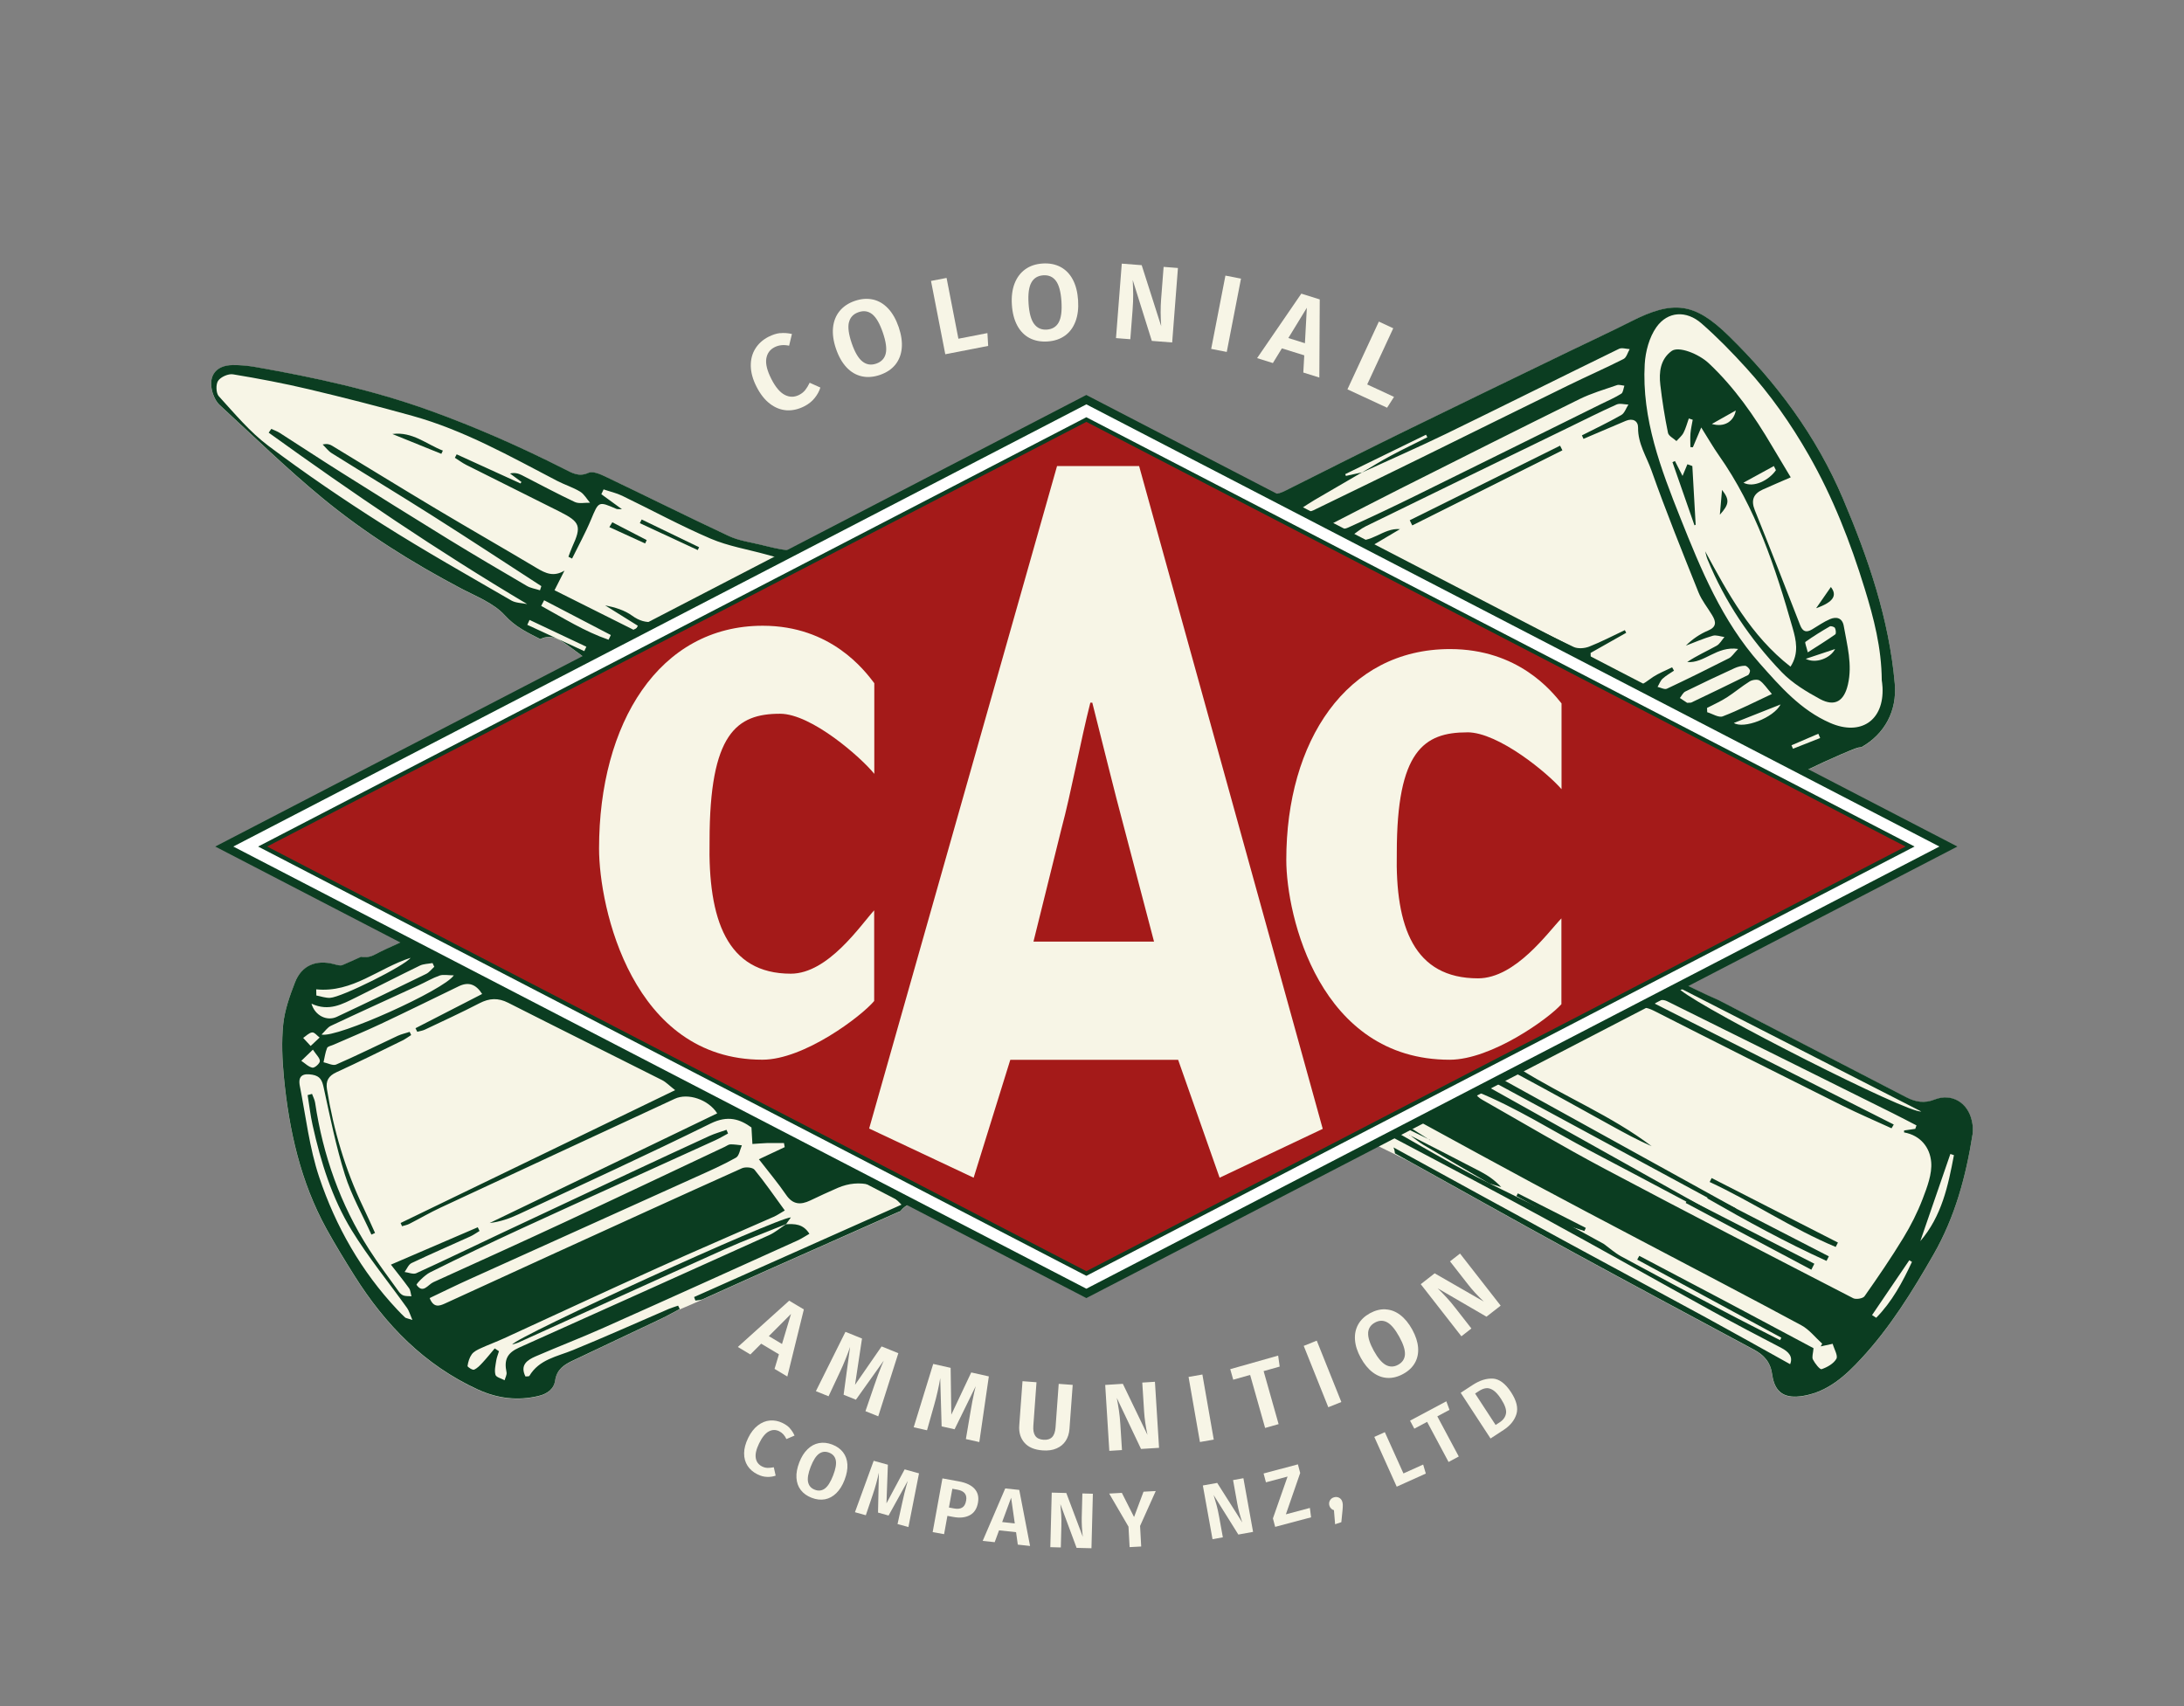 <?xml version="1.0" encoding="UTF-8"?>
<svg xmlns="http://www.w3.org/2000/svg" id="Layer_1" viewBox="0 0 526.08 411.04">
  <rect x="0" y="0" width="526.08" height="411.04" fill="#808080" stroke="none"/>
  <defs>
    <style>.cls-1{fill:#f7f5e6;}.cls-1,.cls-2,.cls-3,.cls-4{stroke-width:0px;}.cls-2{fill:#a41a19;}.cls-3{fill:#0b3d21;}.cls-4{fill:#fff;}</style>
  </defs>
  <path class="cls-1" d="m147.86,251.12c-8.86-4.47-17.84-8.73-26.68-13.23-7.63-3.88-15.24-7.79-22.85-11.69-.82.4-1.66.79-2.5,1.17-1.84.83-3.7,1.65-5.53,2.63-1.17.63-2.31.75-3.34.54-1.49.68-2.98,1.35-4.48,1.99-.53.23-1.33-.03-1.97-.2-4.36-1.18-7.88.27-9.48,4.41-1.26,3.24-2.46,6.64-2.82,10.06-.43,4.21-.24,8.54.17,12.78,1.24,12.78,4.01,25.18,10.28,36.55,2.11,3.82,4.4,7.55,6.72,11.25,7.44,11.82,16.87,21.52,29.77,27.42,4.66,2.13,9.49,2.74,14.54,1.54,2.11-.51,3.72-1.65,4.02-3.73.39-2.66,2.15-3.8,4.2-4.77,7.12-3.4,14.26-6.74,21.38-10.13,1.37-.66,2.7-1.4,4.04-2.12,1.8-.71,5.52-2.37,5.94-2.56,5.06-2.25,10.09-4.57,15.15-6.82,10.59-4.72,21.18-9.42,31.78-14.12.23-.1.46-.19.68-.27.36-.47.81-.91,1.39-1.28.89-.57,1.83-1.08,2.78-1.57.4-.22.8-.42,1.2-.63-9.45-4.57-18.89-9.15-28.3-13.79-15.46-7.62-30.71-15.65-46.09-23.43Z"></path>
  <path class="cls-1" d="m110.96,141.74c3.69,1.95,7.95,3.56,10.64,6.52,2.53,2.79,5.47,4.17,8.53,5.72.01.01.02.01.03.02,1.29-.68,2.9-.78,4.56.16,1.86,1.06,3.81,2.67,5.84,4.12.92.65,1.85,1.27,2.8,1.79,5.31-2.46,10.64-4.92,15.95-7.4l37.84-19.02c-.98-.36-1.97-.7-2.96-1.04-.88.19-1.86.2-2.82.13-.48-.02-.95-.06-1.4-.11-2.31-.24-4.58-.84-6.84-1.39-2.54-.61-5.22-.97-7.56-2.07-9.96-4.66-19.81-9.58-29.74-14.32-1.26-.6-3.06-1.38-4.08-.91-2.31,1.06-3.93.04-5.73-.87-10.58-5.36-21.39-10.14-32.56-14.16-13.63-4.91-27.69-7.95-41.9-10.45-1.82-.32-3.69-.49-5.53-.47-4.07.04-6.01,2.69-4.83,6.62.32,1.08.91,2.25,1.72,3,8.21,7.56,16.22,15.38,24.83,22.47,10.23,8.42,21.46,15.46,33.21,21.66Z"></path>
  <path class="cls-1" d="m430.2,188.09c.4-.22.85-.45,1.32-.7,4.4-2.27,11.46-5.54,15.41-7.05.53-.2,1.02-.3,1.49-.33,5.55-3.17,8.57-8.7,7.99-15.29-1.37-15.6-6.4-30.22-12.45-44.49-6.39-15.07-15.99-28.02-27.68-39.41-8.12-7.91-13.24-8.5-23.37-3.36-4.86,2.46-9.82,4.75-14.73,7.13-13.22,6.41-26.47,12.79-39.66,19.25-9.7,4.75-19.35,9.61-29,14.45-.93.47-1.82.73-2.72.81-.57.63-1.18,1.2-1.82,1.74-.5.43-1.01.83-1.54,1.22,13.16,6.7,26.34,13.38,39.58,19.93,22.09,10.95,79.06,42.16,87.18,46.1Z"></path>
  <path class="cls-1" d="m474.98,270.1c-.96-4.49-4.9-6.78-9.02-5.16-2.41.95-4.53.6-6.73-.54-15.1-7.83-30.23-15.63-45.33-23.46-2.42-1.02-4.77-2.2-7.14-3.33-.4-.19-.81-.38-1.21-.57-.95-.45-1.91-.87-2.89-1.27l-26.29,12.28c-.11.05-.22.1-.32.15-7.29,3.57-14.58,7.15-21.88,10.69l-19.08,9.89s-.06-.04-.09-.06c-.03.05-.06.1-.08.15l-7.25,3.75c-.86.65,0,0-1.07.8,1.05.58,11.5,5.64,12.54,6.22,13.12,7.27,26.19,14.63,39.36,21.82,14.61,7.98,29.31,15.83,43.98,23.71,2.45,1.32,3.99,3.01,4.4,6.02.62,4.45,3.09,5.86,7.48,5.12,5.95-1.01,10.12-4.83,13.97-8.99,6.97-7.53,12.31-16.18,17.4-25.06,5.2-9.08,7.81-18.83,9.41-28.97.16-1.04.06-2.16-.16-3.19Z"></path>
  <path class="cls-3" d="m193.96,274.5c-15.46-7.62-30.71-15.65-46.09-23.43-8.86-4.47-17.84-8.73-26.68-13.23-7.63-3.88-15.24-7.79-22.85-11.69-.82.4-1.66.79-2.5,1.17-1.84.83-3.7,1.65-5.53,2.63-1.17.63-2.31.75-3.34.54-1.49.68-2.98,1.35-4.48,1.99-.53.23-1.33-.03-1.97-.2-4.36-1.18-7.88.27-9.48,4.41-1.26,3.24-2.46,6.64-2.82,10.06-.43,4.21-.24,8.54.17,12.78,1.24,12.78,4.01,25.18,10.28,36.55,2.11,3.82,4.4,7.55,6.72,11.25,7.44,11.82,16.87,21.52,29.77,27.42,4.66,2.13,9.49,2.74,14.54,1.54,2.11-.51,3.72-1.65,4.02-3.73.39-2.66,2.15-3.8,4.2-4.77,7.12-3.4,14.26-6.74,21.38-10.13,1.51-.72,2.96-1.55,4.44-2.33-.13-.27-.26-.53-.4-.8-.76.27-1.54.49-2.27.8-7.7,3.32-15.34,6.75-23.09,9.92-3.83,1.56-8.1,2.22-10.47,6.21-.09.14-.53.08-.94.13-1.38-2.79.45-3.97,2.47-4.85,5.45-2.36,11-4.49,16.42-6.91,15.56-6.93,31.07-13.96,46.59-20.97.99-.44,1.9-1.06,2.92-1.64-1.53-2.44-3.57-2.4-5.64-2.3l.02-.02h-.01c-1.35.9-2.62,1.98-4.07,2.64-20.06,9.06-40.14,18.07-60.22,27.09-2.88,1.29-3.67,2.92-3.04,5.95.12.58-.29,1.28-.46,1.92-.77-.43-2.03-.71-2.2-1.31-.3-1.03.01-2.27.18-3.41.12-.77.44-1.51.66-2.27l-1.02-.68c-.97,1.14-1.89,2.3-2.9,3.39-.62.67-1.28,1.39-2.08,1.73-.36.16-1.6-.64-1.57-.89.14-.97.45-2.02,1.02-2.81.48-.66,1.36-1.09,2.14-1.45,1.85-.85,3.78-1.55,5.63-2.4,12.3-5.64,24.57-11.36,36.9-16.92,9.31-4.21,18.7-8.22,28.05-12.35.85-.37,1.62-.92,2.68-1.53-2.54-3.48-4.78-6.76-7.3-9.82-.47-.58-2.19-.72-3.02-.35-15.37,6.9-30.7,13.91-46.03,20.9-8.5,3.88-17,7.78-25.5,11.68-1.42.65-2.75,1.06-3.7-1.31,3.29-1.56,6.48-3.14,9.73-4.6,18.19-8.23,36.4-16.41,54.59-24.64,3.2-1.44,6.42-2.86,9.47-4.58.78-.44.96-1.95,1.42-2.97-.92-.09-1.86-.26-2.78-.23-.45.01-.88.38-1.33.58-12.77,6.02-25.53,12.08-38.33,18.04-10.59,4.93-21.24,9.75-31.88,14.58-1.3.59-2.49,2.87-4.04.64-.13-.19,1.92-2.34,3.24-3,7.31-3.64,14.68-7.19,22.1-10.6,15.49-7.12,31.04-14.13,46.55-21.2,1.08-.49,2.1-1.1,3.14-1.66l-.37-.89c-1.37.49-2.79.88-4.11,1.48-6.37,2.92-12.73,5.88-19.08,8.85-10.4,4.87-20.8,9.75-31.19,14.64-6.78,3.2-13.53,6.47-20.36,9.58-.73.33-1.86-.18-2.8-.3.55-.74.94-1.8,1.68-2.15,4.66-2.21,9.4-4.26,14.1-6.39.8-.36,1.52-.89,2.27-1.34-.14-.3-.29-.59-.43-.89-6.88,2.96-13.75,5.91-20.92,9,1.29,1.66,2.88,3.63,4.37,5.68.37.52.39,1.29.58,1.94-.63-.05-1.29.01-1.87-.17-.43-.14-.86-.51-1.13-.89-2.44-3.39-4.97-6.73-7.22-10.25-6.92-10.81-11.1-22.66-12.99-35.34-.11-.72-.49-1.4-.74-2.1l-1.06.29c.39,2.42.67,4.87,1.2,7.25,1.97,8.88,4.67,17.58,9.42,25.33,4,6.52,8.89,12.49,13.35,18.73.46.66.67,1.49,1.26,2.86-1.24-.42-1.57-.43-1.77-.61-.64-.59-1.25-1.22-1.85-1.86-8.69-9.23-14.85-20.07-18.83-31.95-2.36-7.05-3.21-14.61-4.66-21.95-.47-2.39.66-3.12,3.02-2.71,1.91.34,2.35,1.37,2.73,3.12,1.53,7.02,2.95,14.1,5.1,20.94,1.57,5,4.23,9.66,6.4,14.46.29-.13.58-.26.87-.4-.95-2.07-1.87-4.17-2.86-6.23-4.33-9.02-7.12-18.51-8.72-28.37-.33-2.03.36-3.23,2.29-4.12,5.32-2.43,10.55-5.03,15.8-7.6.77-.37,1.47-.9,2.19-1.35-.12-.26-.24-.51-.36-.77-.96.32-1.97.53-2.88.95-4.94,2.31-9.83,4.74-14.83,6.92-.78.34-2.01-.34-3.04-.55.27-1.16.42-2.36.86-3.44.16-.4.99-.53,1.52-.77,3.83-1.68,7.7-3.28,11.48-5.06,6.26-2.95,12.46-6.01,18.68-9.02,2.42-1.18,4.18-.48,5.67,1.84-5.51,2.83-10.78,5.54-16.06,8.25.14.29.29.57.43.86.62-.17,1.27-.25,1.84-.52,4.4-2.09,8.83-4.12,13.15-6.36,2.37-1.23,4.48-1.34,6.91-.11,12.33,6.26,24.72,12.4,37.07,18.63.95.48,1.72,1.31,3.15,2.42-22.47,10.87-44.3,21.43-66.13,32,.11.26.22.52.34.78.59-.19,1.22-.29,1.76-.57,2.52-1.29,4.96-2.72,7.52-3.91,18.8-8.77,37.62-17.5,56.44-26.23,3.13-1.45,8.06.17,10.2,3.52-18.29,8.81-36.55,17.62-54.82,26.42,2.55-.29,4.83-1.11,7.02-2.13,15.44-7.22,30.94-14.31,46.23-21.85,4.17-2.05,7.08-1.02,9.82.96.09,1.65.16,2.82.23,3.98,1.15-.07,2.3-.18,3.45-.22,1.39-.03,2.77,0,4.15,0,.06.32.12.65.18.98-1.92.9-3.84,1.8-6.22,2.92,2.36,3.06,4.61,5.72,6.56,8.58,1.62,2.37,3.49,2.45,5.79,1.36,2.21-1.04,4.41-2.09,6.65-3.05,5.27-2.25,10.64-.96,15.35,4.05-16.79,7.48-33.37,14.86-49.96,22.25l.32.85c.59-.1,1.24-.09,1.77-.33,5.06-2.25,10.09-4.57,15.15-6.82,10.59-4.72,21.18-9.42,31.78-14.12.23-.1.46-.19.68-.27.36-.47.81-.91,1.39-1.28.89-.57,1.83-1.08,2.78-1.57.4-.22.8-.42,1.2-.63-9.45-4.57-18.89-9.15-28.3-13.79Zm-95.06-43.76c-1.42,1.92-16.58,9.51-19.4,9.64-1.09.05-2.2-.36-3.3-.57-.01-.49-.02-.98-.03-1.48,8.75.88,15.03-5.14,22.73-7.59Zm-13.13,9.53c5.13-2.53,10.22-5.16,15.37-7.66.9-.43,2.03-.42,3.05-.61l.42.9c-.65.58-1.21,1.34-1.96,1.71-7.15,3.49-14.31,6.97-21.53,10.35-2.41,1.12-5.28-.33-6.09-3.18,4.2,1.98,7.46.1,10.74-1.51Zm-10.57,8.44c.55-.06,1.19.79,1.79,1.23-.62.59-1.25,1.17-2.16,2.03-.79-.85-1.29-1.39-1.8-1.94.72-.48,1.41-1.24,2.17-1.32Zm.07,8.49c-.97-.18-1.8-1.06-2.69-1.65.76-.74,1.53-1.47,2.79-2.69.8,1.23,1.69,2,1.68,2.76-.01.58-1.26,1.68-1.78,1.58Zm2.18-7.98c.91-.88,1.46-1.74,2.25-2.1,7.03-3.31,14.11-6.52,21.17-9.77,1.68-.77,3.28-1.73,5.02-2.34.93-.32,2.05-.05,3.42-.05-2.27,3.51-28.2,15.2-31.86,14.26Z"></path>
  <path class="cls-3" d="m189.39,294.87c-4.95,2.01-9.96,3.88-14.83,6.06-16.59,7.44-33.13,14.99-49.7,22.49-.42.19-.88.28-1.5.48,1.47-2.13,63.78-30.56,67.15-30.63-.46.65-.82,1.15-1.18,1.65,0,0,.06-.05.06-.05Z"></path>
  <path class="cls-3" d="m194.19,132.57c-.88.19-1.86.2-2.82.13-.48-.02-.95-.06-1.4-.11-2.31-.24-4.58-.84-6.84-1.39-2.54-.61-5.22-.97-7.56-2.07-9.96-4.66-19.81-9.58-29.74-14.32-1.26-.6-3.06-1.38-4.08-.91-2.31,1.06-3.93.04-5.73-.87-10.58-5.36-21.39-10.14-32.56-14.16-13.63-4.91-27.69-7.95-41.9-10.45-1.82-.32-3.69-.49-5.53-.47-4.07.04-6.01,2.69-4.83,6.62.32,1.08.91,2.25,1.72,3,8.21,7.56,16.22,15.38,24.83,22.47,10.23,8.42,21.46,15.46,33.21,21.66,3.69,1.95,7.95,3.56,10.64,6.52,2.53,2.79,5.47,4.17,8.53,5.72.01.01.02.01.03.02,1.29-.68,2.9-.78,4.56.16,1.86,1.06,3.81,2.67,5.84,4.12.92.65,1.85,1.27,2.8,1.79,5.31-2.46,10.64-4.92,15.95-7.4l37.84-19.02c-.98-.36-1.97-.7-2.96-1.04Zm-67.18,17.95c.18-.39.37-.78.55-1.18,4.56,2.16,9.12,4.31,13.68,6.46-.17.35-.33.71-.5,1.06-4.58-2.11-9.15-4.22-13.73-6.34Zm3.35-4.56l.71-1.36c5.36,2.79,10.71,5.59,16.07,8.38-.19.38-.37.75-.55,1.13-5.79-1.99-10.92-5.24-16.23-8.15Zm53.99-8.14c-7.75,3.64-15.57,7.16-23.31,10.84-1.27.61-2.5,1.03-3.71,1.15-1.67.18-3.31-.22-5.03-1.47-1.84-1.34-4.14-2.04-6.54-2.51,2.63,1.64,5.26,3.28,7.89,4.92-.22.39-.44.77-.66,1.16-6.41-3.21-12.82-6.41-19.42-9.72.83-1.63,1.61-3.18,2.4-4.73-2.61,1.58-4.56.65-6.66-.6-8.02-4.79-16.13-9.42-24.15-14.21-8.42-5.03-16.78-10.19-25.18-15.28-.56-.34-1.2-.53-2.26-.29.73.71,1.36,1.58,2.2,2.1,8.09,5.06,16.26,9.99,24.31,15.1,8.77,5.56,17.45,11.27,26.17,16.92-.11.33-.22.66-.33,1-1.07-.35-2.25-.51-3.19-1.07-6.3-3.68-12.58-7.38-18.8-11.19-8.69-5.34-17.34-10.75-25.98-16.19-4.93-3.1-9.8-6.32-14.71-9.46-.63-.4-1.36-.65-2.04-.97-.21.3-.42.6-.63.91,20.12,14.49,40.6,28.43,62.26,41.29-1.29-.27-2.75-.24-3.83-.87-10.43-6.05-20.95-11.97-31.14-18.43-9.35-5.92-18.53-12.19-27.38-18.83-4.46-3.35-8.13-7.78-11.93-11.94-.68-.74-.74-2.87-.16-3.72.65-.94,2.47-1.74,3.6-1.55,6.14,1.01,12.27,2.18,18.32,3.61,8.34,1.98,16.64,4.1,24.9,6.4,12.39,3.45,23.53,9.75,34.84,15.65,1.81.94,3.8,1.55,5.54,2.6.97.59,1.6,1.76,2.38,2.67-1.23-.04-2.64.3-3.67-.18-4.31-2.02-8.5-4.3-12.75-6.46-.8-.4-1.67-.68-2.85-.4l2.75,2.03c-.07.13-.14.25-.21.37-5.13-2.34-10.26-4.68-15.39-7.02-.14.27-.29.55-.43.83.92.58,1.79,1.24,2.76,1.73,7.47,3.76,14.97,7.49,22.45,11.23,5,2.51,5.35,3.51,3.06,8.5-.35.78-.62,1.59-.92,2.38.29.15.58.3.88.44,1.53-3.12,3.22-6.17,4.56-9.38,1.86-4.43,1.75-4.48,6.14-2.58.22.09.52.03,1.31.07-1.91-1.38-3.44-2.49-4.96-3.61.18-.38.36-.77.54-1.16,1.5.51,3.08.86,4.49,1.54,7.1,3.43,14.05,7.22,21.29,10.32,4.24,1.81,8.93,2.58,13.41,3.82.96.27,1.91.53,3.26.9.43.11.9.25,1.42.39-2.17,1.32-3.47,2.28-4.91,2.95Z"></path>
  <path class="cls-3" d="m106.31,109.33c-3.93-1.59-7.87-3.19-11.8-4.78,4.86-.63,8.2,2.47,12.17,4-.12.26-.25.52-.37.78Z"></path>
  <path class="cls-3" d="m154.56,125.14c4.61,2.23,9.23,4.46,13.84,6.69-.11.23-.22.45-.33.68-4.65-2.16-9.3-4.32-13.95-6.48.15-.29.29-.59.44-.88Z"></path>
  <path class="cls-3" d="m147.5,125.82c2.76,1.43,5.52,2.86,8.28,4.29-.13.27-.26.54-.38.81-2.87-1.31-5.75-2.63-8.62-3.94l.72-1.17Z"></path>
  <path class="cls-3" d="m456.41,164.68c-1.37-15.6-6.4-30.22-12.45-44.49-6.39-15.07-15.99-28.02-27.68-39.41-8.12-7.91-13.24-8.5-23.37-3.36-4.86,2.46-9.82,4.75-14.73,7.13-13.22,6.41-26.47,12.79-39.66,19.25-9.7,4.75-19.35,9.61-29,14.45-.93.47-1.82.73-2.72.81-.57.63-1.18,1.2-1.82,1.74-.5.43-1.01.83-1.54,1.22,13.16,6.7,26.34,13.38,39.58,19.93,22.09,10.95,79.06,42.16,87.18,46.1.4-.22.85-.45,1.32-.7,4.4-2.27,11.46-5.54,15.41-7.05.53-.2,1.02-.3,1.49-.33,5.55-3.17,8.57-8.7,7.99-15.29Zm-61.83-61.65c-.06,3.83,2.03,6.94,3.22,10.29,3.5,9.9,7.44,19.65,11.34,29.4.79,1.96,2.2,3.67,3.3,5.51.93,1.55,1.1,2.79-1.01,3.68-1.94.81-3.73,2.02-5.34,3.62,2.15-.81,4.28-1.74,6.49-2.38.83-.24,1.86.19,2.8.31-.62.72-1.11,1.67-1.89,2.1-2.34,1.3-4.8,2.39-7.08,3.92,4.15.38,7.07-3.92,12.27-3.15-1.12,1.17-1.56,1.92-2.21,2.24-4.95,2.51-9.92,4.98-14.95,7.34-.56.26-1.49-.27-2.25-.44.4-.66.66-1.46,1.21-1.97.81-.75,1.82-1.3,2.75-1.94l-.45-.8c-1.53.76-3.15,1.38-4.57,2.3-1.7,1.1-3.11,2.68-4.84,1.78-3.33-1.72-6.82-4.95-10.2-6.57-.01-.33-.02-.65-.03-.98,2.86-1.61,5.72-3.23,8.58-4.85-.11-.21-.22-.43-.33-.64-2.85,1.34-5.66,2.82-8.59,3.97-1.12.44-2.76.56-3.79.06-15.35-7.38-30.63-14.88-45.93-22.37-.85-.42-1.62-.98-2.94-1.79,2.63-1.56,4.86-2.88,7.09-4.2-4.09-.38-7,3.72-11.12,2.47-.16-.3-.32-.6-.47-.9,1.1-.76,2.13-1.66,3.31-2.24,16.19-7.92,32.4-15.79,48.6-23.67,3.94-1.91,7.85-3.89,11.84-5.68.8-.36,1.9-.01,2.86.01-.56.86-.92,2.07-1.72,2.52-3.08,1.76-6.31,3.29-9.48,4.9.13.28.25.56.38.84,1.89-.8,3.77-1.6,5.65-2.41,1.53-.64,3.04-1.3,4.57-1.94,1.68-.69,2.95.03,2.93,1.66Zm20.39,69.54c-.98.37-2.48-.63-3.74-1-.01-.34-.02-.68-.04-1.03,1.58-.82,3.23-1.55,4.73-2.51,1.9-1.21,3.62-2.69,5.54-3.88.63-.39,1.86-.56,2.4-.21.99.66,1.67,1.78,2.95,3.24-4.2,1.96-7.94,3.89-11.84,5.39Zm13.94-2.87c-1.69,3.24-8.92,5.97-11.26,4.46,3.81-1.51,7.32-2.9,11.26-4.46Zm-7.86-7.07c-4.52,2.24-9.07,4.42-13.63,6.6-.16.07-.38.03-1.02.08-.38-.26-1.07-.71-1.75-1.16.43-.54.76-1.3,1.32-1.57,3.92-1.94,7.87-3.8,11.85-5.62.77-.35,1.66-.58,2.5-.58.41,0,.99.58,1.18,1.03.14.29-.15,1.07-.45,1.22Zm-96.38-35.51c-1.05.48-2.38.31-3.58.43-.09-.46-.18-.93-.27-1.39,5.52-2.83,11.02-5.69,16.56-8.48,14.34-7.21,28.68-14.43,43.08-21.53,2.86-1.41,5.99-2.32,9.02-3.37.52-.18,1.2.08,1.8.14-.24.66-.28,1.62-.75,1.92-1.47.93-3.1,1.63-4.67,2.4-15.11,7.47-30.21,14.96-45.33,22.4-5.25,2.58-10.53,5.08-15.86,7.48Zm-8.08-6.64c3.82-2.24,7.66-4.46,11.49-6.69-1.29.29-2.58.57-3.88.86-.05-.14-.1-.29-.16-.43,6.49-3.17,12.97-6.33,19.46-9.5.11.21.22.41.32.62-2.94,1.48-5.92,2.89-8.82,4.45-2.37,1.26-4.66,2.7-6.98,4.06,6.79-3.12,13.64-6.11,20.36-9.37,13.9-6.76,27.72-13.68,41.61-20.45.68-.33,1.7.03,2.57.07-.48.82-.77,2.02-1.48,2.38-4.43,2.24-8.97,4.23-13.42,6.41-11.71,5.72-23.38,11.52-35.07,17.26-8.74,4.29-17.48,8.55-26.24,12.79-.78.37-1.7.45-2.55.67-.17-.34-.35-.68-.52-1.02,1.1-.7,2.18-1.45,3.31-2.11Zm115.31,59.89c-.12-.28-.25-.55-.37-.83,2.15-.93,4.31-1.85,6.47-2.78.14.34.29.69.44,1.03-2.18.86-4.36,1.72-6.54,2.58Zm8.94-6.22c-7.11-3.11-11.97-8.72-16.97-14.35-9.04-10.2-14.14-22.57-19.05-34.9-4.73-11.87-9.39-24.02-8.64-37.2.18-3.03,1.09-6.44,2.8-8.87,2.74-3.88,7.24-4.11,10.9-.9,3.79,3.31,7.33,6.95,10.72,10.68,5.84,6.41,10.79,13.48,15.1,21.02,5.81,10.17,10.03,20.99,13.47,32.18,2.19,7.12,4.05,14.21,4.11,22.08.04.29.15.97.18,1.65.41,8.03-5.24,11.83-12.62,8.61Z"></path>
  <path class="cls-3" d="m339.57,125.33c12.07-5.99,24.14-11.98,36.22-17.97.19.37.37.75.56,1.12-12.06,6.03-24.12,12.06-36.17,18.09-.2-.41-.4-.83-.6-1.24Z"></path>
  <path class="cls-3" d="m444.12,150.78c-.34-1.94-1.77-2.29-3.32-1.63-1.51.64-2.87,1.62-4.29,2.46-1.39.83-2.27.6-2.9-1.03-3.59-9.24-7.2-18.47-10.91-27.67-.97-2.41-.34-3.95,1.91-4.98,2.08-.94,4.19-1.83,6.74-2.94-1.58-2.65-3.08-5.11-4.54-7.59-4.26-7.24-9.03-14.08-15.19-19.88-2.44-2.29-7.28-4.2-8.97-2.96-2.72,2-3.07,5.1-2.71,8.18.45,3.86,1.06,7.71,1.84,11.52.15.77,1.33,1.33,2.04,1.99.58-.66,1.31-1.23,1.7-1.99.56-1.08.86-2.29,1.28-3.45.31.1.63.21.94.31-.19,1.08-.44,2.16-.54,3.25-.09,1.11-.02,2.23-.02,3.34.2.01.4.02.6.03.53-1.26,1.06-2.52,2.01-4.76,1.73,2.75,2.9,4.8,4.25,6.72,8.89,12.61,13.62,27.02,17.78,41.63.8,2.81,1.59,6.02-.52,9.27-9.6-7.49-15.04-17.62-20.56-27.79.18.64.3,1.3.55,1.91,4.19,10.21,10.26,19.24,17.85,27.16,2.57,2.68,5.94,4.72,9.24,6.51,3.62,1.95,5.82.49,6.74-3.47,1.13-4.85-.2-9.47-1-14.14Zm-31.77-48.65c1.81-1.02,3.62-2.04,5.77-3.25-.5,2.71-2.82,4.12-5.77,3.25Zm7.61,14.15c2.45-1.34,4.89-2.67,7.33-4.01.16.33.33.67.49,1-1.69,2.45-5.41,4.31-7.82,3.01Zm15.01,42.43c2.25-.75,4.49-1.5,7.07-2.36-1.17,2.26-4.7,3.59-7.07,2.36Zm7.11-5.89c-1.94,1.38-3.98,2.63-6.62,4.33-.32-1.33-.77-2.38-.57-2.52,1.89-1.35,3.87-2.57,5.88-3.73.27-.15,1.09.1,1.23.38.23.43.32,1.37.08,1.54Z"></path>
  <path class="cls-3" d="m408.16,126.54c-1.77-5.07-3.53-10.14-5.3-15.21.2-.09.4-.18.6-.27.47.93.95,1.86,1.83,3.59.5-1.21.84-2.01,1.17-2.81.4.14.8.28,1.19.43.27,4.71.54,9.42.8,14.14-.1.05-.19.1-.29.14Z"></path>
  <path class="cls-3" d="m437.47,146.52c1.23-1.76,2.44-3.51,3.55-5.11,1.57,2.01.66,3.63-3.55,5.11Z"></path>
  <path class="cls-3" d="m414.28,123.99c.16-1.8.31-3.6.52-5.97,1.84,2.35,1.78,3.43-.52,5.97Z"></path>
  <path class="cls-3" d="m474.99,270.05c-.96-4.49-4.9-6.78-9.02-5.16-2.41.95-4.53.6-6.73-.54-15.1-7.83-30.23-15.63-45.33-23.46-2.42-1.02-4.77-2.2-7.14-3.33-.4-.19-.81-.38-1.21-.57-.95-.45-1.91-.87-2.89-1.27l-26.29,12.28c-.11.05-.22.1-.32.15-7.29,3.57-14.58,7.15-21.88,10.69l-19.08,9.89s-.06-.04-.09-.06c-.03.05-.06.1-.08.15l-7.25,3.75c.85.24,1.71.48,2.58.7.58.16,1.17.31,1.76.46l.4-.8c.79.25,1.64.41,2.39.74.1.04.2.09.3.14,12.21,6.47,24.46,12.88,36.59,19.49,13.76,7.5,27.4,15.21,41.12,22.77,5.36,2.95,10.79,5.79,16.23,8.62,1.86.97,2.88,2.16,2.15,3.94-6.93-3.85-13.57-7.59-20.27-11.24-10.85-5.92-21.75-11.74-32.6-17.65-14.24-7.74-28.45-15.53-42.66-23.33.19.46.31.94.35,1.44,1.05.58,2.09,1.16,3.13,1.74,13.12,7.27,26.19,14.63,39.36,21.82,14.61,7.98,29.31,15.83,43.98,23.71,2.45,1.32,3.99,3.01,4.4,6.02.62,4.45,3.09,5.86,7.48,5.12,5.95-1.01,10.12-4.83,13.97-8.99,6.97-7.53,12.31-16.18,17.4-25.06,5.2-9.08,7.81-18.83,9.41-28.97.16-1.04.06-2.16-.16-3.19Zm-70.89-32.3c.36.18.72.37,1.08.55,18.96,9.7,37.94,19.4,57.6,29.45-3.09.57-51.24-23.85-58.01-29.26-.37-.29-.63-.54-.72-.71-.03-.03-.04-.06-.05-.08.03.02.07.03.1.05Zm38.24,89.59c-.66,1.17-2.2,2.03-3.55,2.49-.42.14-1.61-1.38-2.09-2.32-.31-.58.05-1.51.14-2.73-6.86-3.66-13.86-7.41-20.88-11.13-7.02-3.72-14.06-7.42-21.09-11.12l-.5.91,34.72,18.81c-.1.2-.21.39-.31.59-4.53-2.32-9.08-4.6-13.57-6.98-8.27-4.37-16.52-8.76-24.74-13.22-1.47-.81-2.76-1.97-4.13-2.97l-7.03-3.86h-.01s-11.16-6.14-11.16-6.14l.06.05c-.12-.05-.22-.12-.34-.17-.01-.01-.03-.01-.05-.02-2.97-1.49-5.98-2.92-8.95-4.41t-.02-.01c-.15-.07-.3-.15-.45-.23-.04-.02-.08-.04-.12-.07-.05-.02-.09-.05-.14-.07-1.5-.74-3.01-1.51-4.5-2.31-5.49-2.93-10.88-6.07-16.29-9.15-.26-.14-.49-.34-.72-.55-.26-.25-.53-.53-.83-.8.35-.41.71-.75,1.07-1.02.27-.23.54-.41.82-.55,1.25-.67,2.55-.69,3.92-.21.44.14.89.35,1.35.6,8.81,4.8,17.59,9.63,26.43,14.37,8.58,4.61,17.2,9.13,25.82,13.67,12.91,6.81,25.86,13.54,38.71,20.47,1.91,1.03,3.36,2.93,5.02,4.43-.12.22-.24.43-.36.65,1-.21,2-.43,2.88-.62.37,1.31,1.33,2.87.89,3.62Zm4.06-14.6c-19.98-10.31-39.97-20.61-59.83-31.16-9.97-5.29-19.69-11.06-29.51-16.64-.74-.41-1.4-.97-1.88-1.83-.07-.14-.14-.29-.21-.44.2.08.4.16.59.24,9.7,3.9,18.46,9.57,27.64,14.39,7.69,4.03,15.34,8.11,23.01,12.18h.01c1.7.92,3.41,1.82,5.12,2.73.11-.21.23-.42.34-.63-.93-.52-1.87-1.05-2.8-1.57-.05-.03-.09-.05-.14-.08-16.86-9.43-33.71-18.86-50.57-28.28.02-.04.05-.09.07-.13.25-.44.48-.87.72-1.31l.89.48,51.47,27.83h.01l6.39,3.46c.16-.29.32-.57.46-.85,0,0,0-.01,0-.01-18.81-10.4-37.62-20.79-56.43-31.18.03-.1.05-.19.08-.29.12-.41.24-.82.36-1.23.59.07,1.22.07,1.82.11.65.03,1.27.12,1.79.4,7.55,4.03,15.03,8.22,22.53,12.35,3.11,1.71,6.23,3.42,9.51,4.84-9.68-7.35-21.04-11.92-31.8-18.65-.14-.08-.27-.16-.41-.25.94-.59,1.71-1.12,2.41-1.59.01,0,.02,0,.02-.01.71-.47,1.36-.87,2.03-1.2,7.31-3.67,14.67-7.24,21.97-10.93.86-.43,1.69-.7,2.5-.8.41-.05.82-.05,1.23-.01.84.08,1.69.35,2.6.81,15.1,7.69,30.25,15.29,45.41,22.86,3.88,1.93,7.88,3.64,11.83,5.45l.54-.9c-19.19-9.7-38.37-19.41-57.55-29.11.04-.16.09-.33.13-.49.05-.18.09-.36.14-.54.28.04.57.06.86.07.62.04,1.24.08,1.75.33,18.16,8.98,36.3,18,54.44,27.02,1.91.95,3.8,1.95,5.7,2.93-.09.28-.19.55-.29.83-.9.13-1.8.26-2.69.39,0,.16-.03.46,0,.47,3.99.72,6.22,3.65,6.52,7.12.25,2.9-.97,6.05-2.05,8.89-1.25,3.26-2.85,6.43-4.67,9.41-2.92,4.8-6.1,9.45-9.34,14.05-.39.55-2.05.82-2.73.47Zm5.54,4.71l-1-.65c2.99-4.4,5.98-8.81,8.97-13.21.22.13.43.26.64.4-2.27,4.87-4.79,9.58-8.61,13.46Zm10.62-18.46c2.41-7,4.83-14,7.24-21,.29.1.58.19.86.28-1.39,7.36-2.92,14.68-8.1,20.72Z"></path>
  <path class="cls-3" d="m436.32,305.88c-10.09-5.36-20.18-10.73-30.27-16.09.17-.32.34-.65.5-.97,10.16,5.2,20.33,10.4,30.49,15.61-.24.48-.49.97-.73,1.45Z"></path>
  <path class="cls-3" d="m411.69,287.79c9.61,4.95,19.22,9.91,28.84,14.86-.19.37-.38.73-.56,1.1-9.86-4.47-19.34-9.69-28.73-15.07.15-.29.3-.59.45-.88Z"></path>
  <path class="cls-3" d="m442.18,300.39c-10.54-4.41-20.03-10.85-30.36-15.65.16-.32.32-.63.48-.95,10.14,5.18,20.28,10.36,30.42,15.54-.18.35-.36.71-.54,1.06Z"></path>
  <path class="cls-3" d="m358.8,285.13c-5.3-3.1-10.61-6.17-15.89-9.31-1.21-.72-2.3-1.65-3.45-2.48,0,0-.04.05-.04.05,5.75,2.95,11.52,5.86,17.24,8.86,1.81.95,3.49,2.14,4.96,3.72-.96-.3-1.93-.6-2.89-.89,0,0,.07.06.07.06Z"></path>
  <path class="cls-3" d="m376.93,295.07c-2.54-1.57-5.06-3.15-7.62-4.69-1.32-.79-2.69-1.5-4.04-2.24.12-.22.23-.44.35-.66,5.46,2.77,10.91,5.55,16.37,8.32-.11.25-.22.5-.34.75-1.6-.52-3.2-1.03-4.79-1.55,0,0,.07.06.07.06Z"></path>
  <path class="cls-3" d="m339.26,271.36c1.58,1.01,3.16,2.01,4.75,3.02-1.82-.88-3.64-1.77-5.46-2.65-.57-.27-1.13-.54-1.69-.82-.81-.39-1.63-.79-2.44-1.18.17-.31.34-.61.51-.91.02-.05.05-.1.08-.15.03.02.06.04.09.06.86.54,1.72,1.09,2.58,1.63.52.34,1.05.67,1.58,1Z"></path>
  <path class="cls-3" d="m344.51,274.62l-.04.05c-.15-.1-.31-.19-.46-.29.17.08.33.16.5.24Z"></path>
  <polygon class="cls-4" points="261.68 96.28 54.03 203.93 261.68 311.58 334.81 273.67 336.62 272.73 338.55 271.73 339.26 271.36 341.6 270.15 355.18 263.11 355.56 262.91 358.24 261.52 359.85 260.69 361.84 259.65 364.02 258.53 366.05 257.47 394.57 242.69 404.05 237.78 404.1 237.75 405.56 236.99 469.33 203.93 261.68 96.28"></polygon>
  <path class="cls-3" d="m261.68,312.7l-.46-.24L51.85,203.93l209.82-108.78.46.24,209.36,108.54-209.82,108.78ZM56.2,203.93l205.48,106.52,205.48-106.52-205.48-106.52L56.2,203.93Z"></path>
  <polygon class="cls-2" points="354.18 258.84 335.1 268.73 334.93 268.82 327.68 272.57 261.68 306.79 63.26 203.93 261.68 101.07 460.09 203.93 354.18 258.84"></polygon>
  <path class="cls-3" d="m261.68,307.35l-.23-.12L62.17,203.93l.86-.44,198.65-102.98.23.12,199.27,103.3-.86.44-198.64,102.98Zm-197.33-103.42l197.33,102.3,197.32-102.3-197.32-102.3-197.33,102.3Z"></path>
  <path class="cls-1" d="m274.39,112.27h-19.77l-45.26,159.59,25.17,11.85,8.83-28.4h40.43l9.99,28.4,24.84-11.77-44.23-159.67Zm-25.45,114.57l6.74-27.2c2.32-8.61,4.64-21.3,6.96-30.37h.47c2.32,9.07,5.34,21.53,7.67,30.14l7.2,27.42h-29.04Z"></path>
  <path class="cls-1" d="m187.9,171.94c7.57,0,19.52,10.53,22.7,14.48v-21.84c-2.34-3.08-10.4-13.84-26.87-13.84-24.99,0-39.43,23.52-39.43,53.66,0,14.28,8.02,50.88,39.35,50.88,10.07,0,23.88-10.5,26.92-14.14v-21.84c-3.16,3.41-11.03,15.26-20.08,15.26-15.41,0-19.96-13.05-19.57-32.01,0-25.9,6.53-30.61,16.98-30.61Z"></path>
  <path class="cls-1" d="m353.44,176.41c7.57,0,19.52,9.97,22.7,13.71v-20.67c-2.34-2.91-10.4-13.09-26.87-13.09-24.99,0-39.43,22.26-39.43,50.78,0,13.51,8.02,48.15,39.35,48.15,10.07,0,23.88-9.94,26.92-13.38v-20.67c-3.16,3.23-11.03,14.44-20.08,14.44-15.41,0-19.96-12.35-19.57-30.29,0-24.51,6.53-28.97,16.98-28.97Z"></path>
  <path class="cls-1" d="m187.92,80.26c.89-.09,1.83-.03,2.84.19l-.68,2.83c-1.31-.28-2.48-.16-3.5.36-1.14.58-1.81,1.52-2,2.79-.19,1.28.22,2.91,1.24,4.9.99,1.94,2.07,3.21,3.22,3.8,1.15.59,2.3.59,3.46,0,.6-.31,1.09-.7,1.47-1.18.38-.48.73-1.06,1.06-1.75l2.58,1.16c-.27.88-.73,1.72-1.38,2.53-.65.81-1.48,1.47-2.5,1.99-1.44.73-2.86,1.05-4.27.96-1.41-.1-2.74-.62-3.99-1.57s-2.33-2.32-3.24-4.11c-.89-1.74-1.35-3.4-1.38-4.98-.03-1.57.33-2.96,1.08-4.17s1.8-2.16,3.15-2.86c1-.51,1.95-.82,2.83-.91Z"></path>
  <path class="cls-1" d="m210.27,72.15c1.37.31,2.59,1.03,3.65,2.15,1.06,1.12,1.91,2.62,2.56,4.51.63,1.85.88,3.55.73,5.1-.15,1.54-.67,2.86-1.56,3.96-.89,1.09-2.12,1.9-3.67,2.44-1.56.53-3.03.65-4.4.34-1.38-.31-2.6-1.02-3.66-2.15-1.06-1.13-1.92-2.63-2.55-4.5-.63-1.84-.86-3.53-.71-5.08.16-1.55.68-2.87,1.58-3.98.9-1.1,2.11-1.92,3.66-2.45,1.56-.53,3.02-.64,4.39-.33Zm-5.78,5.48c-.29,1.2-.07,2.88.67,5.05.74,2.16,1.6,3.63,2.58,4.4s2.08.94,3.31.52c1.25-.43,2.01-1.23,2.3-2.42.29-1.19.06-2.87-.69-5.06s-1.6-3.65-2.55-4.42c-.96-.76-2.06-.93-3.3-.5-1.25.43-2.02,1.24-2.31,2.44Z"></path>
  <path class="cls-1" d="m228.01,66.95l2.85,14.65,6.99-1.36.18,3.09-10.33,2.01-3.44-17.66,3.75-.73Z"></path>
  <path class="cls-1" d="m255.44,64.3c1.24.66,2.23,1.66,2.96,3.02s1.16,3.03,1.29,5.02c.13,1.96-.08,3.66-.63,5.11-.55,1.45-1.39,2.59-2.54,3.41-1.14.82-2.54,1.29-4.18,1.4-1.64.11-3.09-.17-4.34-.82-1.25-.66-2.24-1.67-2.97-3.03-.73-1.37-1.17-3.04-1.29-5.01-.13-1.94.09-3.63.64-5.08.56-1.45,1.41-2.59,2.56-3.43,1.15-.83,2.54-1.3,4.17-1.41,1.64-.11,3.09.17,4.33.82Zm-7.01,3.78c-.6,1.08-.82,2.76-.67,5.05.15,2.28.6,3.92,1.34,4.91.74.99,1.76,1.45,3.06,1.36,1.31-.09,2.27-.67,2.86-1.74.59-1.07.81-2.76.66-5.06-.15-2.3-.59-3.94-1.32-4.93-.73-.99-1.75-1.44-3.06-1.35s-2.27.67-2.87,1.75Z"></path>
  <path class="cls-1" d="m282.35,82.5l-4.9-.38-4.6-14.67c.06,1.24.1,2.4.11,3.49.01,1.09-.04,2.36-.15,3.81l-.54,6.97-3.45-.27,1.39-17.94,4.8.37,4.7,14.71c-.17-2.34-.17-4.48-.03-6.42l.61-7.88,3.45.27-1.39,17.94Z"></path>
  <path class="cls-1" d="m298.93,67.12l-3.43,17.66-3.75-.73,3.43-17.66,3.75.73Z"></path>
  <path class="cls-1" d="m313.94,89.75l.23-4.15-5.39-1.68-2.17,3.54-3.8-1.19,10.65-15.53,4.44,1.39-.1,18.82-3.87-1.21Zm-3.61-8.32l4,1.25.46-8.54-4.46,7.3Z"></path>
  <path class="cls-1" d="m335.61,79.07l-6.28,13.54,6.46,3-1.67,2.61-9.55-4.43,7.57-16.32,3.47,1.61Z"></path>
  <path class="cls-1" d="m186.57,329.77l1.06-3.52-4.28-2.56-2.6,2.6-3.02-1.81,12.37-11.15,3.53,2.11-3.98,16.16-3.08-1.84Zm-1.38-7.9l3.18,1.9,2.17-7.25-5.34,5.35Z"></path>
  <path class="cls-1" d="m211.54,341.19l-3.07-1.24,2.1-6.12c.62-1.83,1.19-3.37,1.7-4.62.27-.67.47-1.15.61-1.44l-6.71,9.42-2.96-1.2,1.56-11.53c-.29.89-.66,1.88-1.1,2.96-.47,1.15-.92,2.2-1.37,3.14l-2.72,5.8-3.05-1.23,7.12-14.29,3.99,1.61-1.68,11.15,6.4-9.25,4.03,1.63-4.84,15.21Z"></path>
  <path class="cls-1" d="m235.89,347.39l-3.23-.72,1.08-6.38c.32-1.91.62-3.52.92-4.84.16-.7.28-1.21.37-1.52l-5.09,10.38-3.12-.7-.34-11.63c-.15.93-.34,1.96-.6,3.09-.27,1.21-.55,2.32-.84,3.32l-1.74,6.16-3.21-.72,4.7-15.26,4.2.94.16,11.28,4.8-10.17,4.24.95-2.29,15.8Z"></path>
  <path class="cls-1" d="m257.61,344.25c-.08,1.09-.38,2.03-.9,2.84s-1.25,1.42-2.2,1.83c-.94.42-2.07.58-3.37.48-1.96-.14-3.42-.76-4.37-1.85-.96-1.09-1.38-2.49-1.25-4.18l.78-10.64,3.37.25-.76,10.48c-.08,1.07.08,1.88.47,2.44.39.56,1.04.87,1.96.94.92.07,1.61-.15,2.09-.64s.75-1.28.83-2.35l.76-10.48,3.37.25-.78,10.64Z"></path>
  <path class="cls-1" d="m279.19,348.78l-4.34.27-5.84-12.29c.21,1.08.38,2.09.52,3.04.14.95.26,2.07.34,3.35l.39,6.17-3.05.19-.99-15.88,4.25-.27,5.93,12.3c-.43-2.03-.7-3.9-.81-5.62l-.44-6.98,3.05-.19.99,15.88Z"></path>
  <path class="cls-1" d="m289.63,331.12l2.74,15.68-3.33.58-2.74-15.68,3.33-.58Z"></path>
  <path class="cls-1" d="m307.88,326.56l.37,2.65-3.87,1.09,3.61,12.77-3.25.92-3.61-12.77-4.07,1.15-.72-2.54,11.55-3.27Z"></path>
  <path class="cls-1" d="m317.18,322.96l5.92,14.78-3.14,1.26-5.92-14.78,3.14-1.26Z"></path>
  <path class="cls-1" d="m333.76,315.43c1.24.06,2.41.5,3.5,1.32,1.09.82,2.07,2,2.92,3.54.83,1.52,1.3,2.96,1.41,4.33.1,1.37-.15,2.6-.76,3.68-.61,1.09-1.55,1.98-2.83,2.68s-2.54,1.02-3.79.96c-1.25-.06-2.42-.5-3.52-1.32s-2.07-2-2.91-3.53c-.83-1.5-1.29-2.94-1.39-4.32-.1-1.37.16-2.61.77-3.71.61-1.1,1.55-1.99,2.81-2.69,1.28-.7,2.54-1.02,3.78-.96Zm-4.2,5.65c-.07,1.09.38,2.52,1.35,4.3.98,1.77,1.95,2.92,2.91,3.44s1.96.5,2.96-.05c1.02-.56,1.57-1.38,1.64-2.46.07-1.08-.38-2.51-1.37-4.3s-1.95-2.94-2.9-3.46c-.95-.52-1.94-.5-2.96.06-1.02.56-1.57,1.39-1.64,2.48Z"></path>
  <path class="cls-1" d="m361.49,314.52l-3.43,2.67-11.76-6.84c.78.77,1.5,1.51,2.15,2.22.66.7,1.38,1.56,2.17,2.58l3.81,4.88-2.41,1.88-9.79-12.55,3.35-2.62,11.84,6.81c-1.51-1.43-2.79-2.82-3.84-4.18l-4.3-5.51,2.41-1.88,9.79,12.55Z"></path>
  <path class="cls-1" d="m190.26,344.08c.44.48.82,1.06,1.13,1.75l-1.96.84c-.41-.89-.99-1.52-1.74-1.89-.84-.41-1.68-.39-2.51.05-.83.45-1.61,1.4-2.32,2.87-.7,1.43-.97,2.62-.81,3.55s.67,1.6,1.52,2.02c.44.22.89.33,1.33.34.44.01.94-.04,1.49-.15l.45,2.02c-.63.23-1.33.33-2.08.3-.76-.02-1.51-.22-2.26-.59-1.06-.52-1.87-1.21-2.43-2.08-.56-.87-.84-1.87-.83-3.02,0-1.14.34-2.38.98-3.7.63-1.29,1.4-2.28,2.31-2.99s1.88-1.11,2.91-1.2c1.03-.09,2.05.1,3.05.59.74.36,1.33.78,1.77,1.26Z"></path>
  <path class="cls-1" d="m203.08,349.86c.62.82.97,1.79,1.04,2.91.07,1.13-.16,2.37-.68,3.73-.51,1.34-1.18,2.4-1.99,3.2-.81.79-1.72,1.29-2.73,1.48-1.01.19-2.08.07-3.2-.36-1.12-.43-2-1.06-2.63-1.88-.63-.82-.97-1.79-1.04-2.93s.16-2.37.68-3.72c.51-1.32,1.17-2.38,1.99-3.17.81-.79,1.73-1.29,2.75-1.48s2.08-.08,3.2.35c1.12.43,1.99,1.06,2.62,1.88Zm-5.81.36c-.73.53-1.39,1.58-2,3.14-.6,1.56-.81,2.78-.62,3.67s.72,1.5,1.61,1.84c.9.35,1.71.25,2.43-.28.72-.53,1.38-1.58,1.99-3.15.61-1.57.82-2.8.64-3.67-.18-.88-.72-1.49-1.61-1.83-.9-.35-1.71-.25-2.44.28Z"></path>
  <path class="cls-1" d="m218.84,367.87l-2.64-.73,1.15-5.22c.34-1.56.66-2.88.96-3.95.16-.57.28-.99.36-1.24l-4.63,8.36-2.54-.71.2-9.61c-.16.76-.37,1.6-.62,2.53-.27.99-.55,1.89-.83,2.71l-1.69,5.01-2.62-.73,4.51-12.39,3.42.95-.34,9.31,4.38-8.19,3.46.96-2.55,12.94Z"></path>
  <path class="cls-1" d="m234.74,358.64c.8.87,1.08,1.99.83,3.37-.26,1.45-.92,2.45-1.98,3.01s-2.35.7-3.9.42l-1.48-.27-.8,4.41-2.75-.5,2.35-12.94,4,.73c1.68.31,2.92.89,3.73,1.76Zm-2.98,4.54c.49-.28.81-.84.96-1.68.27-1.46-.44-2.34-2.11-2.64l-1.21-.22-.82,4.52,1.25.23c.8.15,1.44.08,1.93-.21Z"></path>
  <path class="cls-1" d="m245.17,372.11l-.42-3.01-4.1-.44-1.05,2.85-2.89-.31,5.43-12.64,3.38.36,2.6,13.5-2.95-.32Zm-3.77-5.45l3.04.33-.88-6.19-2.16,5.86Z"></path>
  <path class="cls-1" d="m262.92,372.97l-3.59-.09-3.91-10.54c.09.9.16,1.75.21,2.54.05.79.06,1.72.03,2.79l-.13,5.11-2.53-.07.34-13.14,3.51.09,3.98,10.56c-.21-1.7-.29-3.26-.26-4.68l.15-5.77,2.53.07-.34,13.14Z"></path>
  <path class="cls-1" d="m278.39,359.2l-3.77,8.4.27,4.95-2.79.15-.27-4.93-4.65-7.97,3.05-.17,2.94,5.82,2.28-6.1,2.94-.16Z"></path>
  <path class="cls-1" d="m301.82,369.03l-3.53.64-5.96-9.53c.27.87.51,1.68.72,2.45s.41,1.67.6,2.72l.91,5.03-2.49.45-2.33-12.94,3.46-.62,6.04,9.53c-.55-1.63-.95-3.14-1.2-4.53l-1.02-5.68,2.49-.45,2.33,12.94Z"></path>
  <path class="cls-1" d="m312.64,352.77l.55,2.07-3.45,9.96,5.78-1.54.29,2.26-8.65,2.3-.54-2.04,3.53-10.08-5.21,1.39-.57-2.13,8.26-2.2Z"></path>
  <path class="cls-1" d="m322.52,360.78c.39.2.66.51.8.95.08.24.12.5.13.79,0,.29,0,.67-.05,1.15l-.3,3.02-1.5.5-.28-3.39c-.25-.06-.47-.19-.66-.37-.19-.18-.33-.41-.42-.67-.14-.43-.12-.84.08-1.24.2-.39.51-.66.95-.8.44-.15.86-.12,1.26.07Z"></path>
  <path class="cls-1" d="m333.58,345.01l4.48,9.94,4.75-2.14.64,2.17-7.01,3.16-5.4-11.99,2.55-1.15Z"></path>
  <path class="cls-1" d="m348.39,337.56l.76,2.07-2.93,1.57,5.17,9.67-2.46,1.32-5.17-9.67-3.08,1.65-1.03-1.93,8.75-4.67Z"></path>
  <path class="cls-1" d="m359.63,332.1c1.54.11,2.99,1.2,4.35,3.28,1.33,2.04,1.76,3.8,1.29,5.3-.47,1.49-1.5,2.76-3.08,3.79l-3.15,2.06-7.19-11.01,2.88-1.88c1.72-1.12,3.35-1.63,4.89-1.53Zm-4.31,3.6l4.94,7.57.96-.62c.9-.59,1.42-1.32,1.55-2.2.13-.88-.28-2.04-1.22-3.48-.65-1-1.28-1.69-1.89-2.08s-1.18-.55-1.73-.47c-.54.07-1.11.3-1.7.69l-.91.59Z"></path>
</svg>
